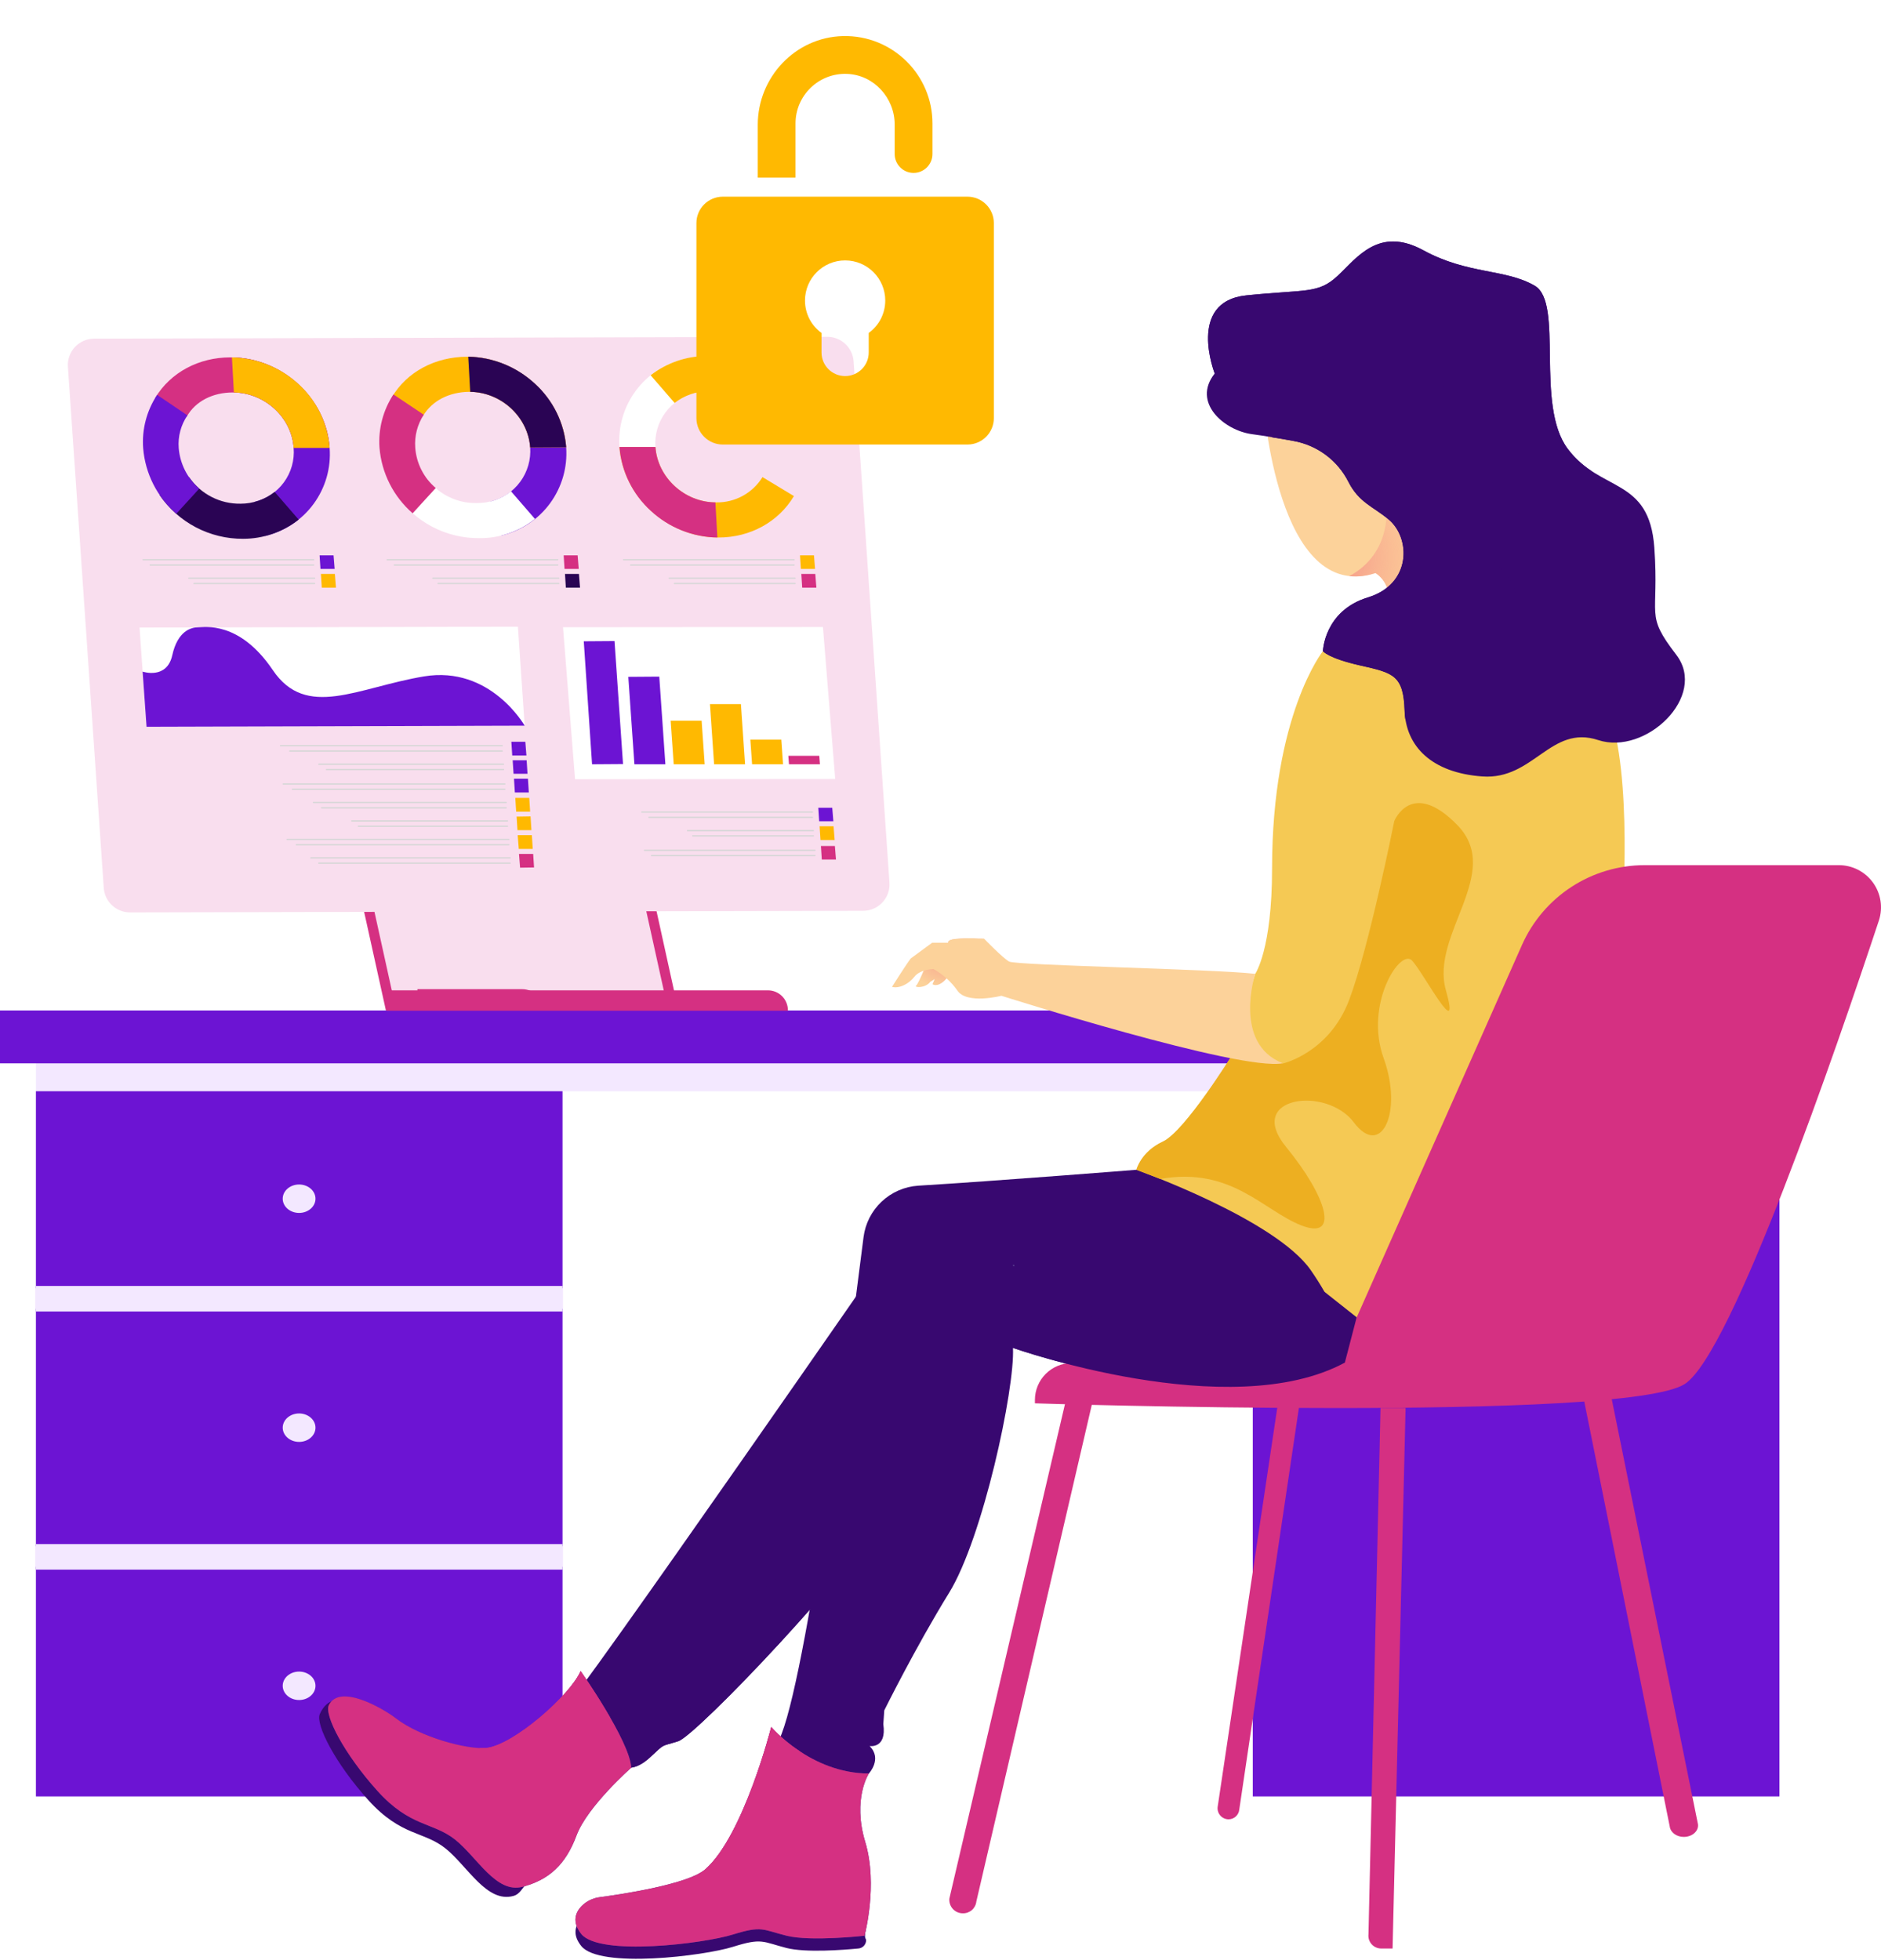 <svg width="1283" height="1337" viewBox="0 0 1283 1337" fill="none" xmlns="http://www.w3.org/2000/svg">
<path d="M925.525 718.167H24.494V744.371H925.525V718.167Z" fill="#F3E8FF"/>
<path d="M925.361 689.234H0V725.286H925.361V689.234Z" fill="#6C14D3"/>
<path d="M383.69 744.306H24.494V1225.32H383.69V744.306Z" fill="#6C14D3"/>
<path d="M1213.7 744.306H854.508V1225.32H1213.7V744.306Z" fill="#6C14D3"/>
<path d="M383.69 892.915H24.494" stroke="#F3E8FF" stroke-width="3.288" stroke-miterlimit="10"/>
<path d="M24.494 878.778H383.69" stroke="#F3E8FF" stroke-width="3.288" stroke-miterlimit="10"/>
<path d="M383.69 1068.98H24.494" stroke="#F3E8FF" stroke-width="3.288" stroke-miterlimit="10"/>
<path d="M24.494 1054.84H383.69" stroke="#F3E8FF" stroke-width="3.288" stroke-miterlimit="10"/>
<path d="M204.011 827.324C210.185 827.324 215.189 822.982 215.189 817.625C215.189 812.268 210.185 807.926 204.011 807.926C197.837 807.926 192.832 812.268 192.832 817.625C192.832 822.982 197.837 827.324 204.011 827.324Z" fill="#F3E8FF"/>
<path d="M204.011 983.496C210.185 983.496 215.189 979.153 215.189 973.797C215.189 968.44 210.185 964.098 204.011 964.098C197.837 964.098 192.832 968.44 192.832 973.797C192.832 979.153 197.837 983.496 204.011 983.496Z" fill="#F3E8FF"/>
<path d="M204.009 1159.56C210.183 1159.56 215.187 1155.22 215.187 1149.86C215.187 1144.5 210.183 1140.16 204.009 1140.16C197.835 1140.16 192.83 1144.5 192.83 1149.86C192.83 1155.22 197.835 1159.56 204.009 1159.56Z" fill="#F3E8FF"/>
<path d="M941.633 960.317L933.414 1319.35C933.275 1320.56 933.393 1321.79 933.758 1322.95C934.123 1324.11 934.728 1325.18 935.534 1326.1C936.339 1327.01 937.328 1327.75 938.435 1328.25C939.542 1328.76 940.744 1329.03 941.962 1329.05H949.853L958.73 960.317" fill="#D53082"/>
<path d="M727.598 952.59L647.539 1295.02C647.424 1296.29 647.578 1297.58 647.989 1298.79C648.4 1300.01 649.06 1301.12 649.926 1302.07C650.793 1303.01 651.847 1303.76 653.021 1304.28C654.195 1304.79 655.463 1305.05 656.745 1305.05C659.009 1305.1 661.212 1304.3 662.917 1302.81C664.621 1301.32 665.704 1299.24 665.951 1296.99L746.009 952.59" fill="#D53082"/>
<path d="M872.096 954.235L830.505 1232.71C830.414 1233.76 830.542 1234.82 830.88 1235.81C831.219 1236.81 831.762 1237.72 832.473 1238.49C833.185 1239.27 834.05 1239.88 835.013 1240.3C835.976 1240.72 837.016 1240.94 838.067 1240.93C839.892 1240.9 841.64 1240.19 842.975 1238.95C844.31 1237.71 845.139 1236.01 845.3 1234.19L886.892 954.07" fill="#D53082"/>
<path d="M1098.96 952.427L1158.14 1244.22C1158.8 1248.82 1154.36 1252.93 1148.44 1252.93C1143.51 1252.93 1139.4 1249.81 1138.91 1245.87L1079.89 952.427" fill="#D53082"/>
<path d="M615.317 838.996C615.317 838.996 394.375 1158.08 383.689 1167.12C383.689 1167.12 413.609 1198.69 425.938 1205.26C425.938 1205.26 432.678 1208.55 443.364 1198.69C454.049 1188.82 450.104 1191.62 462.597 1187.67C475.091 1183.73 588.028 1065.36 610.386 1022.46C632.743 979.551 655.922 853.134 615.317 838.996Z" fill="#380870"/>
<path d="M627.645 971.989C620.576 943.878 611.534 917.575 608.74 947.823C603.808 1000.92 548.079 1069.97 521.777 1082.3C495.474 1094.62 489.885 1132.27 477.555 1154.3C465.226 1176.33 460.13 1180.44 440.074 1168.77C420.018 1157.09 408.018 1181.09 408.018 1181.09L410.483 1193.26C416.402 1198.52 421.991 1203.12 425.936 1205.26C425.936 1205.26 432.676 1208.55 443.362 1198.68C454.047 1188.82 450.102 1191.62 462.596 1187.67C475.089 1183.73 588.026 1065.36 610.384 1022.46C616.631 1010.62 622.713 992.373 627.645 971.989Z" fill="#380870"/>
<path d="M335.85 1248.5C324.672 1234.69 313.658 1220.71 301.986 1207.23C297.054 1201.48 291.629 1195.89 286.04 1190.14C278.175 1187.32 270.757 1183.39 264.011 1178.47C254.148 1170.9 228.667 1145.92 218.146 1169.09C215.023 1176.16 228.667 1202.8 251.189 1227.78C273.71 1252.77 289.163 1248.82 304.123 1260.99C319.083 1273.15 332.07 1298.14 350.153 1293.21C355.084 1291.9 356.399 1286.96 359.852 1284.33C356.399 1270.52 344.563 1259.18 335.85 1248.5Z" fill="#380870"/>
<path d="M590.165 1318.36C590.33 1316.72 590.658 1315.07 590.823 1313.1L494.982 1311.62C461.775 1311.46 428.075 1314.25 394.868 1310.8C392.073 1314.91 390.922 1320.5 396.512 1327.4C409.005 1342.86 480.023 1334.14 499.914 1327.9C519.805 1321.65 519.97 1324.44 536.573 1328.72C549.725 1332.01 575.205 1330.03 585.398 1329.05C586.658 1328.96 587.856 1328.47 588.807 1327.64C589.758 1326.8 590.408 1325.68 590.658 1324.44C591.151 1321.65 589.508 1323.29 590.165 1318.36Z" fill="#380870"/>
<path d="M775.105 797.898C775.105 797.898 680.251 805.46 626.166 808.748C616.881 809.393 608.106 813.234 601.333 819.618C594.56 826.001 590.207 834.533 589.013 843.764C577.999 931.549 547.258 1164.49 529.668 1189.81C529.668 1189.81 565.834 1218.41 592.63 1209.7C592.63 1209.7 602 1199.67 593.123 1190.96C593.123 1190.96 604.959 1192.93 602.494 1176L603.151 1166.63C603.151 1166.63 624.358 1123.72 647.372 1086.41C670.387 1049.09 692.251 947.495 690.936 919.384C690.936 919.384 866.671 981.688 936.373 915.603C1006.08 849.517 889.85 815.982 889.85 815.982L775.105 797.898Z" fill="#380870"/>
<path d="M631.756 657.836C631.756 657.836 626.495 670.987 624.851 672.302C623.207 673.618 631.098 674.275 634.551 669.672L637.509 667.864L636.03 671.316C636.03 671.316 638.989 673.618 643.921 669.179C648.853 664.74 647.537 659.809 647.537 659.809L634.222 657.836H630.769" fill="url(#paint0_radial_1219_24548)"/>
<path d="M902.343 444.127C902.343 444.127 867.656 487.691 867.656 592.408C867.656 647.973 856.148 664.248 856.148 664.248C856.148 664.248 850.559 682.659 842.997 703.866C842.997 703.866 851.381 721.291 840.203 719.976C840.203 719.976 808.146 771.76 793.187 778.664C778.227 785.569 775.104 797.898 775.104 797.898C775.104 797.898 869.957 831.598 894.123 866.449C921.905 906.561 918.946 930.562 918.946 930.562L1012.48 863.326L1082.84 744.306L1106.52 626.766C1106.52 626.766 1113.91 527.474 1097.15 485.225C1080.38 442.976 994.237 437.223 994.237 437.223L902.343 444.127Z" fill="#F5C954"/>
<path d="M970.896 345.657C971.061 312.121 948.046 273.818 948.046 273.818L865.85 241.433L861.74 273.818C861.74 273.818 870.782 412.564 938.182 390.865C938.182 390.865 951.334 398.427 945.58 415.03C939.826 431.634 995.391 429.168 995.391 429.168L997.857 355.192L970.896 345.657Z" fill="#FCD29A"/>
<path d="M970.732 341.875L945.58 344.834C945.58 344.834 950.019 377.055 920.264 393.001C926.321 393.614 932.439 392.884 938.182 390.864C938.182 390.864 951.334 398.426 945.58 415.029C945.126 416.183 945.068 417.456 945.416 418.646L965.636 428.016C969.581 428.509 973.691 428.838 977.636 429.003L994.24 379.685L981.911 349.437L970.896 345.656C970.896 344.341 970.732 343.19 970.732 341.875Z" fill="url(#paint1_radial_1219_24548)"/>
<path d="M919.768 328.724C916.119 321.476 910.832 315.178 904.326 310.327C897.821 305.477 890.275 302.207 882.287 300.778C872.259 298.969 861.738 297.161 854.176 296.175C835.107 293.709 812.75 274.639 828.531 254.748C828.531 254.748 809.297 205.759 850.066 201.485C890.836 197.211 899.055 200.663 912.371 188.169C925.687 175.675 940.482 154.14 970.894 170.744C1001.31 187.347 1026.95 183.237 1046.84 194.909C1066.73 206.581 1046.84 276.283 1069.36 306.202C1091.89 336.122 1124.93 325.272 1128.38 373.439C1131.83 421.605 1121.64 418.318 1143.34 446.593C1165.04 474.868 1122.46 515.473 1090.08 504.788C1057.69 494.102 1046.02 532.077 1011.17 529.611C976.319 527.145 958.894 508.897 958.072 484.732C957.25 460.566 950.51 459.087 928.152 453.991C905.795 448.894 902.343 444.127 902.343 444.127C902.343 444.127 903.165 416.674 933.084 407.468C963.003 398.262 962.181 366.863 947.222 354.369C936.372 345.328 927.002 342.862 919.768 328.724Z" fill="#380870"/>
<path d="M1003.77 374.26C960.702 353.711 997.526 320.176 944.592 301.435C891.658 282.694 867.656 298.311 867.656 298.311C872.424 298.969 877.52 299.791 882.287 300.777C890.275 302.207 897.821 305.476 904.326 310.327C910.832 315.178 916.119 321.476 919.769 328.724C927.002 342.862 936.372 345.327 947.222 354.369C962.181 366.863 963.003 398.426 933.084 407.467C903.165 416.509 902.343 444.127 902.343 444.127C902.343 444.127 905.795 449.059 928.152 453.99C950.51 458.922 957.25 460.73 958.072 484.732C958.083 487.22 958.359 489.699 958.894 492.129C957.578 472.402 965.798 451.524 1003.77 439.688C1041.75 427.852 1046.68 394.809 1003.77 374.26Z" fill="#380870"/>
<path d="M1085.31 321.162C1079.18 317.12 1073.79 312.061 1069.37 306.202C1046.84 276.283 1066.9 206.581 1046.84 194.909C1026.79 183.237 1001.31 187.347 970.894 170.744C940.482 154.14 925.687 175.84 912.371 188.169C899.055 200.499 890.836 197.375 850.067 201.485C809.297 205.595 828.531 254.748 828.531 254.748C828.531 254.748 849.902 272.173 876.698 259.68C903.494 247.186 905.795 234.692 929.796 247.843C953.798 260.995 1002.46 253.761 1011.83 292.229C1021.2 330.697 1013.64 340.067 1029.25 347.3C1044.87 354.534 1076.6 361.767 1082.85 335.3C1083.83 331.026 1084.65 326.094 1085.31 321.162Z" fill="#380870"/>
<path d="M994.237 562.982C962.839 530.597 951.003 560.023 951.003 560.023C951.003 560.023 933.906 645.835 920.261 682.002C906.617 718.168 875.054 725.401 875.054 725.401L854.012 718.661C846.943 720.962 845.628 720.634 840.203 719.976C840.203 719.976 808.146 771.759 793.187 778.664C778.227 785.568 775.104 797.898 775.104 797.898L791.378 804.145C839.874 795.596 861.574 825.68 887.712 835.872C913.85 846.064 905.302 816.638 877.191 782.281C849.08 747.923 904.644 740.525 923.385 765.513C942.125 790.5 957.085 758.608 943.769 721.784C930.454 684.961 955.112 646.493 963.167 655.206C971.223 663.919 996.868 713.236 986.182 675.262C975.497 637.287 1025.47 595.532 994.237 562.982Z" fill="#EDAF21"/>
<path d="M671.211 640.245H667.595C663.273 639.901 658.93 639.901 654.608 640.245C645.238 640.574 646.882 643.04 646.882 643.04H635.867L621.236 653.725C621.236 653.725 634.552 649.78 638.662 646.985C642.772 644.191 671.211 640.245 671.211 640.245Z" fill="url(#paint2_radial_1219_24548)"/>
<path d="M856.15 664.246C828.204 660.959 692.909 658.493 688.306 655.862C683.703 653.232 671.21 640.245 671.21 640.245H667.593C663.271 639.901 658.928 639.901 654.606 640.245C645.236 640.574 646.88 643.04 646.88 643.04H635.865L621.235 653.725C617.947 658 608.412 673.124 608.412 673.124C613.179 674.439 619.755 671.315 623.7 666.219C627.646 661.123 636.687 660.959 636.687 660.959C643.15 664.541 648.714 669.544 652.962 675.589C659.373 685.289 683.046 679.206 683.046 679.206C683.046 679.206 845.958 730.989 875.055 725.236C840.697 711.92 856.15 664.246 856.15 664.246Z" fill="#FCD29A"/>
<path d="M1154.52 590.106H1254.31C1258.84 590.118 1263.31 591.201 1267.34 593.266C1271.37 595.331 1274.86 598.321 1277.52 601.99C1280.18 605.66 1281.94 609.906 1282.65 614.383C1283.35 618.86 1282.99 623.441 1281.6 627.752C1252.83 714.551 1181.32 923.328 1149.1 944.042C1108.33 970.18 705.896 957.193 705.896 957.193V954.892C705.896 948.249 708.524 941.876 713.205 937.164C717.887 932.452 724.242 929.783 730.884 929.74H911.551L1038.13 644.52C1045.32 628.328 1057.05 614.568 1071.9 604.91C1086.76 595.252 1104.09 590.109 1121.81 590.106H1154.52Z" fill="#D53082"/>
<path d="M691.427 863.818V862.667C691.427 862.667 690.769 862.831 691.427 863.818Z" fill="url(#paint3_radial_1219_24548)"/>
<path d="M741.733 896.368C705.895 881.737 692.58 866.12 691.429 863.818C691.429 871.38 691.1 913.465 690.936 919.383C690.936 919.383 838.888 971.824 917.303 929.411L925.358 898.505L903.33 881.079C903.33 881.079 838.231 935.493 741.733 896.368Z" fill="#380870"/>
<path d="M592.631 1209.7C592.631 1209.7 581.288 1226.96 590.165 1256.39C599.042 1285.81 589.671 1320.34 589.671 1320.34C589.671 1320.34 553.176 1324.45 536.573 1320.34C519.969 1316.23 519.969 1313.27 499.914 1319.51C479.858 1325.76 409.005 1334.47 396.511 1319.19C389.771 1310.8 392.73 1304.23 396.676 1300.12C400.046 1296.75 404.443 1294.61 409.169 1294.03C424.129 1292.06 469.666 1285.16 481.173 1274.96C507.311 1251.78 526.052 1177.97 526.052 1177.97C526.052 1177.97 552.683 1209.54 592.631 1209.7Z" fill="#573393"/>
<path d="M592.631 1209.7C592.631 1209.7 581.288 1226.96 590.165 1256.39C599.042 1285.81 589.671 1320.34 589.671 1320.34C589.671 1320.34 553.176 1324.45 536.573 1320.34C519.969 1316.23 519.969 1313.27 499.914 1319.51C479.858 1325.76 409.005 1334.47 396.511 1319.19C389.771 1310.8 392.73 1304.23 396.676 1300.12C400.046 1296.75 404.443 1294.61 409.169 1294.03C424.129 1292.06 469.666 1285.16 481.173 1274.96C507.311 1251.78 526.052 1177.97 526.052 1177.97C526.052 1177.97 552.683 1209.54 592.631 1209.7Z" fill="#D53082"/>
<path d="M526.052 1177.97C526.052 1177.97 507.311 1251.78 481.173 1274.96C479.516 1276.34 477.693 1277.5 475.748 1278.42C475.748 1278.42 494.489 1270.2 511.586 1274.31C511.586 1274.31 542.491 1236.33 545.45 1194.41C538.288 1189.81 531.766 1184.28 526.052 1177.97Z" fill="#D53082"/>
<path d="M430.541 1205.75C430.541 1205.75 400.622 1232.06 393.224 1251.95C385.827 1271.84 374.484 1282.2 356.4 1286.96C338.317 1291.73 325.495 1266.74 310.371 1254.74C295.247 1242.74 279.794 1246.36 257.437 1221.54C235.08 1196.71 220.777 1169.75 224.394 1162.85C231.792 1148.55 260.396 1164.66 270.259 1172.22C286.698 1184.88 318.426 1193.42 331.577 1192.27C350.154 1190.47 389.114 1156.11 396.019 1139.83C396.019 1139.83 429.719 1187.67 430.541 1205.75Z" fill="#573393"/>
<path d="M430.541 1205.75C430.541 1205.75 400.622 1232.06 393.224 1251.95C385.827 1271.84 374.484 1282.2 356.4 1286.96C338.317 1291.73 325.495 1266.74 310.371 1254.74C295.247 1242.74 279.794 1246.36 257.437 1221.54C235.08 1196.71 220.777 1169.75 224.394 1162.85C231.792 1148.55 260.396 1164.66 270.259 1172.22C286.698 1184.88 318.426 1193.42 331.577 1192.27C350.154 1190.47 389.114 1156.11 396.019 1139.83C396.019 1139.83 429.719 1187.67 430.541 1205.75Z" fill="#D53082"/>
<path d="M415.908 1171.07C406.538 1154.79 396.017 1139.83 396.017 1139.83C389.112 1156.11 350.151 1190.47 331.575 1192.27H327.137C327.137 1192.27 333.384 1196.55 337.165 1209.7C337.165 1209.7 392.236 1207.89 415.908 1171.07Z" fill="#D53082"/>
<rect x="24" y="878.698" width="360" height="14" fill="#F3E8FF"/>
<rect x="24" y="1054.7" width="360" height="14" fill="#F3E8FF"/>
<path d="M263.216 689.199H462.716L430.316 541.999C430.088 541.002 429.529 540.113 428.729 539.477C427.93 538.841 426.937 538.496 425.916 538.499H235.516C234.843 538.481 234.175 538.618 233.564 538.898C232.953 539.179 232.414 539.596 231.989 540.118C231.564 540.639 231.264 541.251 231.113 541.907C230.962 542.562 230.962 543.244 231.115 543.899L263.216 689.199Z" fill="#D53082"/>
<path d="M238.416 544.898L268.816 682.698H454.316L423.916 544.898H238.416Z" fill="#F9DEEE"/>
<path d="M537.416 689.398H263.916V675.498H523.816C527.423 675.498 530.882 676.931 533.433 679.482C535.983 682.032 537.416 685.492 537.416 689.098V689.398Z" fill="#D53082"/>
<path d="M370.416 689.199H284.716V674.699H356.216C360.008 674.699 363.645 676.205 366.327 678.887C369.009 681.569 370.516 685.206 370.516 688.999V689.299L370.416 689.199Z" fill="#D53082"/>
<g filter="url(#filter0_d_1219_24548)">
<path d="M70.767 596.585C71.418 606.039 79.287 613.369 88.762 613.348L588.765 612.238C599.175 612.215 607.395 603.391 606.68 593.005L582.233 237.503C581.583 228.048 573.711 220.717 564.233 220.74L64.23 221.989C53.822 222.015 45.606 230.838 46.32 241.222L70.767 596.585Z" fill="#F9DEEE"/>
</g>
<path d="M349.392 515.333H359.061L358.317 505.962H348.797L349.392 515.333Z" fill="#6C14D3"/>
<path d="M350.285 527.783H359.805L359.21 518.561H349.69L350.285 527.783Z" fill="#6C14D3"/>
<path d="M351.178 540.53H360.697L360.102 531.159H350.583L351.178 540.53Z" fill="#6C14D3"/>
<path d="M352.07 553.59H361.59L360.995 544.219H351.475L352.07 553.59Z" fill="#FFB901"/>
<path d="M352.961 566.232H362.48L361.885 556.861L352.366 557.01L352.961 566.232Z" fill="#FFB901"/>
<path d="M353.855 579.024H363.375L362.78 569.653H353.112L353.855 579.024Z" fill="#FFB901"/>
<path d="M354.748 591.817L364.268 591.668L363.673 582.446H354.004L354.748 591.817Z" fill="#D53082"/>
<path d="M466.695 244.796L474.133 268C465.97 269.924 458.76 274.695 453.799 281.456C448.837 288.217 446.448 296.525 447.061 304.889C448.549 325.713 466.844 342.521 487.966 342.67L489.305 366.618C454.796 366.172 424.898 338.505 422.518 304.889C421.521 291.253 425.422 277.708 433.521 266.692C441.619 255.676 453.383 247.912 466.695 244.796Z" fill="white"/>
<path d="M447.061 304.89C448.548 325.863 467.141 342.82 488.56 342.671C494.862 342.781 501.084 341.247 506.613 338.222C512.143 335.196 516.789 330.783 520.094 325.416L541.514 338.357C531.102 355.909 511.765 366.619 490.197 366.619C455.39 366.768 424.898 338.952 422.518 304.89H447.061Z" fill="#FFB901"/>
<path d="M447.061 304.89C448.549 325.714 466.844 342.522 487.966 342.671L489.305 366.619C472.387 366.384 456.162 359.862 443.789 348.323C431.45 337.065 423.847 321.54 422.518 304.89H447.061Z" fill="#D53082"/>
<path d="M483.354 266.81C474.949 266.874 466.796 269.696 460.15 274.842L443.788 255.952C454.632 247.507 467.974 242.903 481.718 242.862C492.99 242.953 504.069 245.791 513.996 251.13C523.924 256.469 532.399 264.149 538.688 273.504L518.31 285.701C514.47 279.936 509.276 275.2 503.182 271.907C497.088 268.614 490.281 266.864 483.354 266.81Z" fill="#FFB901"/>
<path d="M341.992 365.279L334.555 342.074C342.703 340.123 349.894 335.346 354.851 328.591C359.808 321.837 362.209 313.543 361.626 305.186C360.139 284.361 341.992 267.553 320.722 267.256L319.383 243.308C353.892 243.754 383.789 271.569 386.169 305.037C387.173 318.691 383.277 332.256 375.18 343.297C367.083 354.338 355.317 362.131 341.992 365.279Z" fill="#6C14D3"/>
<path d="M361.627 305.186C360.14 284.212 341.546 267.256 320.127 267.256C306.443 267.404 294.841 273.205 288.593 283.618L267.174 271.123C277.586 253.422 296.923 243.456 318.491 243.308C353.297 243.308 383.79 271.123 386.17 305.037L361.627 305.186Z" fill="#FFB901"/>
<path d="M361.627 305.186C360.14 284.361 341.993 267.553 320.722 267.256L319.383 243.308C336.304 243.667 352.502 250.231 364.899 261.752C377.229 272.956 384.833 288.431 386.17 305.037L361.627 305.186Z" fill="#2A0454"/>
<path d="M325.332 343.115C333.765 343.215 341.97 340.375 348.536 335.083L364.898 353.973C354.134 362.564 340.74 367.187 326.968 367.063C315.762 367.173 304.704 364.499 294.787 359.281C284.869 354.063 276.403 346.463 270.148 337.165L290.377 325.266C294.25 330.923 299.478 335.52 305.583 338.638C311.689 341.756 318.479 343.295 325.332 343.115Z" fill="white"/>
<path d="M268.36 269.041L289.036 282.874C284.687 289.52 282.648 297.414 283.235 305.335C283.611 310.623 285.042 315.782 287.443 320.508C289.844 325.234 293.168 329.431 297.217 332.853L281.45 350.107C268.357 338.707 260.243 322.638 258.841 305.335C257.951 292.521 261.295 279.769 268.36 269.041Z" fill="#D53082"/>
<path d="M180.807 365.576L173.37 342.372C181.535 340.473 188.746 335.703 193.688 328.932C198.63 322.161 200.974 313.838 200.292 305.483C198.954 284.808 180.658 267.999 159.536 267.702L158.198 243.754C192.706 244.2 222.604 271.867 224.835 305.483C225.87 319.105 222.002 332.648 213.928 343.667C205.854 354.687 194.107 362.457 180.807 365.576Z" fill="#6C14D3"/>
<path d="M200.291 305.484C198.952 284.511 180.359 267.554 158.791 267.702C145.255 267.702 133.505 273.504 127.406 284.064L105.838 271.421C116.399 253.869 135.736 243.755 157.155 243.755C191.961 243.606 222.603 271.421 224.834 305.484H200.291Z" fill="#D53082"/>
<path d="M200.291 305.483C198.952 284.808 180.657 267.999 159.535 267.702L158.196 243.754C175.099 244.059 191.3 250.571 203.712 262.05C216.033 273.305 223.588 288.842 224.834 305.483H200.291Z" fill="#FFB901"/>
<path d="M164.147 343.562C172.564 343.565 180.737 340.736 187.351 335.529L203.713 354.42C192.891 362.906 179.535 367.515 165.783 367.51C154.566 367.566 143.507 364.869 133.574 359.657C123.642 354.444 115.14 346.875 108.813 337.612L129.043 325.563C132.96 331.221 138.214 335.825 144.338 338.964C150.462 342.104 157.266 343.683 164.147 343.562Z" fill="#2A0454"/>
<path d="M107.175 269.338L127.851 283.32C123.375 289.858 121.275 297.733 121.901 305.632C122.767 316.327 127.786 326.258 135.883 333.298L120.265 350.404C107.181 339.06 99.065 323.04 97.655 305.78C96.687 292.912 100.037 280.088 107.175 269.338Z" fill="#6C14D3"/>
<path d="M384.021 427.821L561.322 427.672L569.682 531.346L392.231 531.495L384.021 427.821Z" fill="white"/>
<path d="M99.947 495.728L357.871 494.984L353.26 427.454L95.187 428.049L99.947 495.728Z" fill="white"/>
<path d="M357.871 494.985C357.871 494.985 334.518 453.782 289.151 461.368C243.784 468.954 208.977 490.968 186.071 457.055C163.164 423.141 139.216 427.901 134.902 427.901C130.589 427.901 121.218 430.132 117.499 446.94C113.781 463.748 97.27 458.096 97.27 458.096L99.947 495.728L357.871 494.985Z" fill="#6C14D3"/>
<path d="M537.705 515.513H558.827L559.273 521.314H538.152L537.705 515.513Z" fill="#D53082"/>
<path d="M511.794 504.506H532.915L534.105 521.314H512.984L511.794 504.506Z" fill="#FFB901"/>
<path d="M484.245 480.26H505.367L508.193 521.313H487.072L484.245 480.26Z" fill="#FFB901"/>
<path d="M457.442 491.564H478.564L480.646 521.313H459.525L457.442 491.564Z" fill="#FFB901"/>
<path d="M428.555 461.666L449.677 461.518L453.842 521.313H432.72L428.555 461.666Z" fill="#6C14D3"/>
<path d="M398.181 437.421L419.154 437.272L424.955 521.165L403.833 521.313L398.181 437.421Z" fill="#6C14D3"/>
<path d="M346.133 559.955H239.946" stroke="#D7D7D7" stroke-width="0.9" stroke-linecap="round"/>
<path d="M347.033 572.554H195.852" stroke="#D7D7D7" stroke-width="0.9" stroke-linecap="round"/>
<path d="M347.932 585.152H212.049" stroke="#D7D7D7" stroke-width="0.9" stroke-linecap="round"/>
<path d="M342.533 508.662H191.352" stroke="#D7D7D7" stroke-width="0.9" stroke-linecap="round"/>
<path d="M342.533 512.262H197.652" stroke="#D7D7D7" stroke-width="0.9" stroke-linecap="round"/>
<path d="M343.434 521.26H217.45" stroke="#D7D7D7" stroke-width="0.9" stroke-linecap="round"/>
<path d="M343.434 524.859H222.699" stroke="#D7D7D7" stroke-width="0.9" stroke-linecap="round"/>
<path d="M546.271 388.036H555.939L555.196 378.813H545.676L546.271 388.036Z" fill="#FFB901"/>
<path d="M547.164 400.828H556.832L556.088 391.457H546.569L547.164 400.828Z" fill="#D53082"/>
<path d="M541.615 381.778H425.322" stroke="#D7D7D7" stroke-width="0.9" stroke-linecap="round"/>
<path d="M541.615 385.378H430.168" stroke="#D7D7D7" stroke-width="0.9" stroke-linecap="round"/>
<path d="M542.309 394.376H456.473" stroke="#D7D7D7" stroke-width="0.9" stroke-linecap="round"/>
<path d="M542.309 397.976H460.05" stroke="#D7D7D7" stroke-width="0.9" stroke-linecap="round"/>
<path d="M385.066 388.036H394.734L393.991 378.813H384.471L385.066 388.036Z" fill="#D53082"/>
<path d="M385.959 400.828H395.627L394.883 391.457H385.364L385.959 400.828Z" fill="#2A0454"/>
<path d="M380.412 381.778H264.119" stroke="#D7D7D7" stroke-width="0.9" stroke-linecap="round"/>
<path d="M380.412 385.378H268.965" stroke="#D7D7D7" stroke-width="0.9" stroke-linecap="round"/>
<path d="M381.104 394.376H295.268" stroke="#D7D7D7" stroke-width="0.9" stroke-linecap="round"/>
<path d="M381.104 397.976H298.845" stroke="#D7D7D7" stroke-width="0.9" stroke-linecap="round"/>
<path d="M218.587 388.036H228.256L227.512 378.813H217.992L218.587 388.036Z" fill="#6C14D3"/>
<path d="M219.48 400.828H229.148L228.405 391.457H218.885L219.48 400.828Z" fill="#FFB901"/>
<path d="M213.932 381.778H97.639" stroke="#D7D7D7" stroke-width="0.9" stroke-linecap="round"/>
<path d="M213.932 385.378H102.484" stroke="#D7D7D7" stroke-width="0.9" stroke-linecap="round"/>
<path d="M214.625 394.376H128.79" stroke="#D7D7D7" stroke-width="0.9" stroke-linecap="round"/>
<path d="M214.625 397.976H132.366" stroke="#D7D7D7" stroke-width="0.9" stroke-linecap="round"/>
<path d="M558.742 560.178H568.41L567.666 550.956H558.147L558.742 560.178Z" fill="#6C14D3"/>
<path d="M560.535 586.275H570.203L569.459 577.053H559.94L560.535 586.275Z" fill="#D53082"/>
<path d="M559.634 572.971H569.303L568.559 563.6H559.039L559.634 572.971Z" fill="#FFB901"/>
<path d="M554.088 553.92H437.795" stroke="#D7D7D7" stroke-width="0.9" stroke-linecap="round"/>
<path d="M554.088 557.52H442.64" stroke="#D7D7D7" stroke-width="0.9" stroke-linecap="round"/>
<path d="M555.881 580.017H439.588" stroke="#D7D7D7" stroke-width="0.9" stroke-linecap="round"/>
<path d="M555.881 583.616H444.433" stroke="#D7D7D7" stroke-width="0.9" stroke-linecap="round"/>
<path d="M554.779 566.52H468.944" stroke="#D7D7D7" stroke-width="0.9" stroke-linecap="round"/>
<path d="M554.779 570.119H472.52" stroke="#D7D7D7" stroke-width="0.9" stroke-linecap="round"/>
<path d="M344.334 534.758H193.153" stroke="#D7D7D7" stroke-width="0.9" stroke-linecap="round"/>
<path d="M344.334 538.357H199.452" stroke="#D7D7D7" stroke-width="0.9" stroke-linecap="round"/>
<path d="M345.232 547.356H213.849" stroke="#D7D7D7" stroke-width="0.9" stroke-linecap="round"/>
<path d="M345.232 550.956H219.323" stroke="#D7D7D7" stroke-width="0.9" stroke-linecap="round"/>
<path d="M346.133 563.555H244.446" stroke="#D7D7D7" stroke-width="0.9" stroke-linecap="round"/>
<path d="M347.033 576.153H202.152" stroke="#D7D7D7" stroke-width="0.9" stroke-linecap="round"/>
<path d="M347.932 588.751H217.448" stroke="#D7D7D7" stroke-width="0.9" stroke-linecap="round"/>
<g filter="url(#filter1_d_1219_24548)">
<path d="M659.884 123.151H493.013C483.082 123.151 475.012 131.222 475.012 141.153V274.209C475.012 284.14 483.082 292.211 493.013 292.211H659.884C669.815 292.211 677.886 284.14 677.886 274.209V141.153C677.886 131.222 669.815 123.151 659.884 123.151ZM592.542 216.114V229.41C592.542 238.301 585.333 245.51 576.442 245.51C567.55 245.51 560.342 238.301 560.342 229.41V216.114C553.502 211.149 549.07 203.092 549.07 193.995C549.07 178.88 561.326 166.623 576.442 166.623C591.557 166.623 603.814 178.88 603.814 193.995C603.814 203.092 599.382 211.162 592.542 216.114Z" fill="#FFB901"/>
</g>
<g filter="url(#filter2_d_1219_24548)">
<path d="M636.014 73.191V94.051C636.014 101.164 630.241 106.937 623.128 106.937C616.015 106.937 610.242 101.164 610.242 94.051V74.011C610.242 55.695 596.03 40.087 577.727 39.39C558.494 38.665 542.613 54.095 542.613 73.177V110.151H516.855V74.148C516.855 41.688 542.435 14.439 574.896 13.618C591.967 13.194 607.424 19.925 618.559 31.059C629.352 41.852 636.014 56.721 636.014 73.177V73.191Z" fill="#FFB901"/>
</g>
<defs>
<filter id="filter0_d_1219_24548" x="27.277" y="210.74" width="598.445" height="430.607" filterUnits="userSpaceOnUse" color-interpolation-filters="sRGB">
<feFlood flood-opacity="0" result="BackgroundImageFix"/>
<feColorMatrix in="SourceAlpha" type="matrix" values="0 0 0 0 0 0 0 0 0 0 0 0 0 0 0 0 0 0 127 0" result="hardAlpha"/>
<feOffset dy="9"/>
<feGaussianBlur stdDeviation="9.5"/>
<feComposite in2="hardAlpha" operator="out"/>
<feColorMatrix type="matrix" values="0 0 0 0 0 0 0 0 0 0 0 0 0 0 0 0 0 0 0.25 0"/>
<feBlend mode="normal" in2="BackgroundImageFix" result="effect1_dropShadow_1219_24548"/>
<feBlend mode="normal" in="SourceGraphic" in2="effect1_dropShadow_1219_24548" result="shape"/>
</filter>
<filter id="filter1_d_1219_24548" x="450.412" y="109.551" width="252.073" height="218.26" filterUnits="userSpaceOnUse" color-interpolation-filters="sRGB">
<feFlood flood-opacity="0" result="BackgroundImageFix"/>
<feColorMatrix in="SourceAlpha" type="matrix" values="0 0 0 0 0 0 0 0 0 0 0 0 0 0 0 0 0 0 127 0" result="hardAlpha"/>
<feOffset dy="11"/>
<feGaussianBlur stdDeviation="12.3"/>
<feComposite in2="hardAlpha" operator="out"/>
<feColorMatrix type="matrix" values="0 0 0 0 0 0 0 0 0 0 0 0 0 0 0 0 0 0 0.25 0"/>
<feBlend mode="normal" in2="BackgroundImageFix" result="effect1_dropShadow_1219_24548"/>
<feBlend mode="normal" in="SourceGraphic" in2="effect1_dropShadow_1219_24548" result="shape"/>
</filter>
<filter id="filter2_d_1219_24548" x="492.255" y="-0" width="168.358" height="145.752" filterUnits="userSpaceOnUse" color-interpolation-filters="sRGB">
<feFlood flood-opacity="0" result="BackgroundImageFix"/>
<feColorMatrix in="SourceAlpha" type="matrix" values="0 0 0 0 0 0 0 0 0 0 0 0 0 0 0 0 0 0 127 0" result="hardAlpha"/>
<feOffset dy="11"/>
<feGaussianBlur stdDeviation="12.3"/>
<feComposite in2="hardAlpha" operator="out"/>
<feColorMatrix type="matrix" values="0 0 0 0 0 0 0 0 0 0 0 0 0 0 0 0 0 0 0.25 0"/>
<feBlend mode="normal" in2="BackgroundImageFix" result="effect1_dropShadow_1219_24548"/>
<feBlend mode="normal" in="SourceGraphic" in2="effect1_dropShadow_1219_24548" result="shape"/>
</filter>
<radialGradient id="paint0_radial_1219_24548" cx="0" cy="0" r="1" gradientUnits="userSpaceOnUse" gradientTransform="translate(647.209 641.857) scale(36.33 36.331)">
<stop offset="0.07" stop-color="#F58F87"/>
<stop offset="0.92" stop-color="#FCD29A"/>
</radialGradient>
<radialGradient id="paint1_radial_1219_24548" cx="0" cy="0" r="1" gradientUnits="userSpaceOnUse" gradientTransform="translate(901.145 380.113) scale(108.581 108.581)">
<stop offset="0.07" stop-color="#F58F87"/>
<stop offset="0.92" stop-color="#FCD29A" stop-opacity="0"/>
</radialGradient>
<radialGradient id="paint2_radial_1219_24548" cx="0" cy="0" r="1" gradientUnits="userSpaceOnUse" gradientTransform="translate(656.153 650.75) scale(38.616 38.616)">
<stop offset="0.07" stop-color="#F58F87"/>
<stop offset="0.92" stop-color="#FCD29A" stop-opacity="0"/>
</radialGradient>
<radialGradient id="paint3_radial_1219_24548" cx="0" cy="0" r="1" gradientUnits="userSpaceOnUse" gradientTransform="translate(606.7 1057.06) scale(414.76 414.767)">
<stop stop-color="#3F62A3"/>
<stop offset="0.04" stop-color="#4D70AC"/>
<stop offset="0.16" stop-color="#7496C4"/>
<stop offset="0.28" stop-color="#94B5D7"/>
<stop offset="0.41" stop-color="#ADCDE7"/>
<stop offset="0.55" stop-color="#BEDEF1"/>
<stop offset="0.69" stop-color="#C9E9F8"/>
<stop offset="0.86" stop-color="#CCECFA"/>
</radialGradient>
</defs>
</svg>
